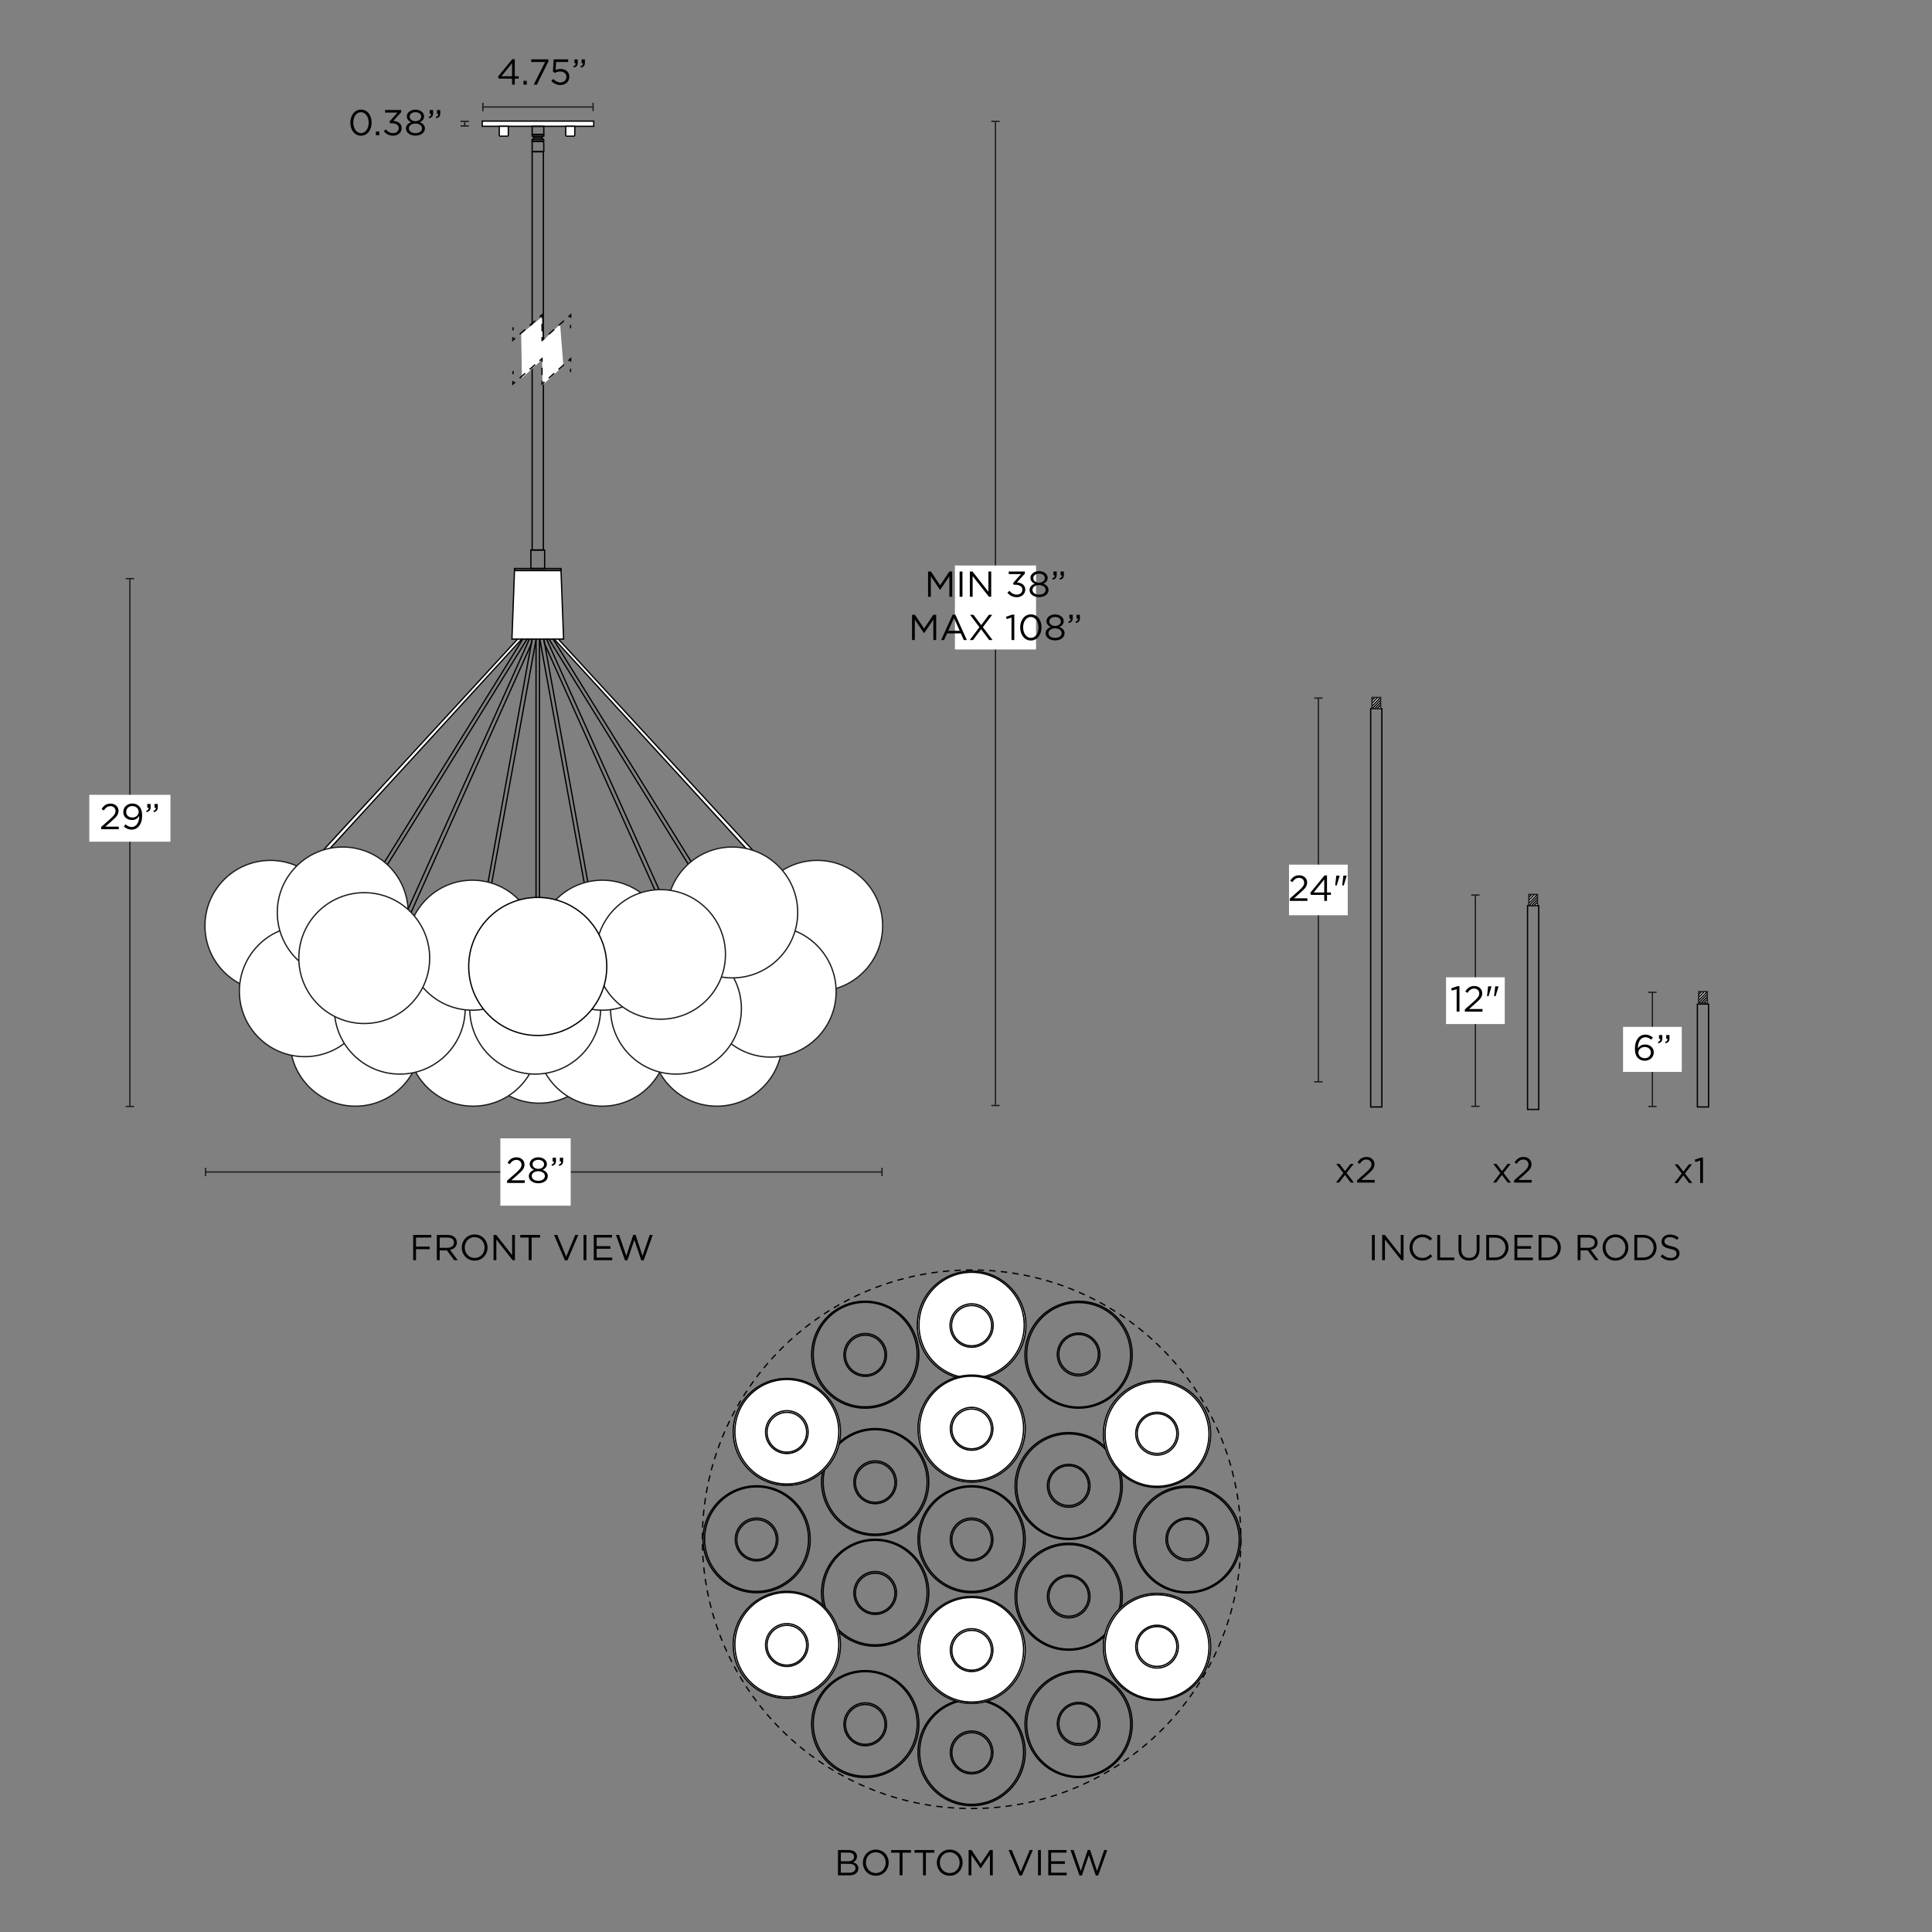<svg viewBox="0 0 1500 1500" xmlns:xlink="http://www.w3.org/1999/xlink" version="1.1" height="1500" width="1500" xmlns="http://www.w3.org/2000/svg" id="Vector">
  <rect x="0" y="0" width="1500" height="1500" fill="#808080" stroke="none"/>
  <defs>
    <style>
      .cls-1 {
        stroke-dasharray: 0 0 5.63 4.5;
      }

      .cls-1, .cls-2, .cls-3, .cls-4, .cls-5, .cls-6, .cls-7, .cls-8, .cls-9 {
        stroke-miterlimit: 10;
      }

      .cls-1, .cls-3, .cls-4, .cls-6, .cls-7, .cls-8, .cls-9 {
        fill: none;
      }

      .cls-1, .cls-7, .cls-8, .cls-9 {
        stroke: #010101;
      }

      .cls-10 {
        clip-path: url(#clippath-20);
      }

      .cls-11 {
        clip-path: url(#clippath-11);
      }

      .cls-12 {
        clip-path: url(#clippath-16);
      }

      .cls-13 {
        fill: #000;
      }

      .cls-13, .cls-14, .cls-15 {
        stroke-width: 0px;
      }

      .cls-2, .cls-3, .cls-4 {
        stroke: #000;
      }

      .cls-2, .cls-5, .cls-16, .cls-15 {
        fill: #fff;
      }

      .cls-3 {
        stroke-dasharray: 0 0 5 4;
      }

      .cls-17 {
        clip-path: url(#clippath-2);
      }

      .cls-18 {
        clip-path: url(#clippath-13);
      }

      .cls-19 {
        clip-path: url(#clippath-15);
      }

      .cls-20 {
        clip-path: url(#clippath-6);
      }

      .cls-21 {
        clip-path: url(#clippath-7);
      }

      .cls-22 {
        clip-path: url(#clippath-21);
      }

      .cls-23 {
        clip-path: url(#clippath-1);
      }

      .cls-24 {
        clip-path: url(#clippath-4);
      }

      .cls-25 {
        clip-path: url(#clippath-12);
      }

      .cls-5, .cls-6 {
        stroke: #1d1d1b;
      }

      .cls-14 {
        fill: #1d1d1b;
      }

      .cls-26 {
        clip-path: url(#clippath-9);
      }

      .cls-27 {
        clip-path: url(#clippath);
      }

      .cls-28 {
        clip-path: url(#clippath-19);
      }

      .cls-29 {
        clip-path: url(#clippath-3);
      }

      .cls-30 {
        clip-path: url(#clippath-8);
      }

      .cls-31 {
        clip-path: url(#clippath-18);
      }

      .cls-32 {
        clip-path: url(#clippath-14);
      }

      .cls-33 {
        clip-path: url(#clippath-17);
      }

      .cls-34 {
        clip-path: url(#clippath-5);
      }

      .cls-8 {
        stroke-dasharray: 0 0 5.69 4.56;
      }

      .cls-35 {
        clip-path: url(#clippath-10);
      }

      .cls-9 {
        stroke-dasharray: 0 0 5.71 4.56;
      }
    </style>
    <clipPath id="clippath">
      <rect height="8.71" width="6.71" y="541.5" x="1065.2" class="cls-5"></rect>
    </clipPath>
    <clipPath id="clippath-1">
      <rect height="8.71" width="6.71" y="694.41" x="1186.98" class="cls-5"></rect>
    </clipPath>
    <clipPath id="clippath-2">
      <rect height="8.71" width="6.71" y="769.91" x="1318.84" class="cls-5"></rect>
    </clipPath>
    <clipPath id="clippath-3">
      <ellipse ry="16.63" rx="16.54" cy="1239.5" cx="829.73" class="cls-4"></ellipse>
    </clipPath>
    <clipPath id="clippath-4">
      <ellipse ry="16.63" rx="16.54" cy="1153.57" cx="829.73" class="cls-4"></ellipse>
    </clipPath>
    <clipPath id="clippath-5">
      <ellipse ry="16.63" rx="16.54" cy="1360.6" cx="754.36" class="cls-4"></ellipse>
    </clipPath>
    <clipPath id="clippath-6">
      <ellipse ry="16.63" rx="16.54" cy="1236.77" cx="679.48" class="cls-4"></ellipse>
    </clipPath>
    <clipPath id="clippath-7">
      <ellipse ry="16.84" rx="16.75" cy="1029.14" cx="754.36" class="cls-2"></ellipse>
    </clipPath>
    <clipPath id="clippath-8">
      <ellipse ry="16.63" rx="16.54" cy="1109.31" cx="754.36" class="cls-4"></ellipse>
    </clipPath>
    <clipPath id="clippath-9">
      <ellipse ry="16.63" rx="16.54" cy="1051.96" cx="671.76" class="cls-4"></ellipse>
    </clipPath>
    <clipPath id="clippath-10">
      <ellipse ry="16.63" rx="16.54" cy="1150.84" cx="679.48" class="cls-4"></ellipse>
    </clipPath>
    <clipPath id="clippath-11">
      <ellipse ry="16.63" rx="16.54" cy="1111.89" cx="610.9" class="cls-4"></ellipse>
    </clipPath>
    <clipPath id="clippath-12">
      <ellipse ry="16.63" rx="16.54" cy="1277.22" cx="610.9" class="cls-4"></ellipse>
    </clipPath>
    <clipPath id="clippath-13">
      <ellipse ry="16.63" rx="16.54" cy="1338.73" cx="671.78" class="cls-4"></ellipse>
    </clipPath>
    <clipPath id="clippath-14">
      <ellipse ry="16.63" rx="16.54" cy="1281.17" cx="754.36" class="cls-4"></ellipse>
    </clipPath>
    <clipPath id="clippath-15">
      <ellipse ry="16.63" rx="16.54" cy="1195.24" cx="754.36" class="cls-4"></ellipse>
    </clipPath>
    <clipPath id="clippath-16">
      <ellipse ry="16.63" rx="16.54" cy="1195.24" cx="587.41" class="cls-4"></ellipse>
    </clipPath>
    <clipPath id="clippath-17">
      <ellipse ry="16.63" rx="16.54" cy="1338.38" cx="837.45" class="cls-4"></ellipse>
    </clipPath>
    <clipPath id="clippath-18">
      <ellipse ry="16.63" rx="16.54" cy="1278.45" cx="898.31" class="cls-4"></ellipse>
    </clipPath>
    <clipPath id="clippath-19">
      <ellipse ry="16.63" rx="16.54" cy="1113.12" cx="898.31" class="cls-4"></ellipse>
    </clipPath>
    <clipPath id="clippath-20">
      <ellipse ry="16.63" rx="16.54" cy="1051.61" cx="837.43" class="cls-4"></ellipse>
    </clipPath>
    <clipPath id="clippath-21">
      <ellipse ry="16.63" rx="16.54" cy="1195.1" cx="921.79" class="cls-4"></ellipse>
    </clipPath>
  </defs>
  <g>
    <line y2="909.93" x2="684.77" y1="909.93" x1="159.6" class="cls-6"></line>
    <rect height="6.5" width="1" y="906.68" x="159.1" class="cls-14"></rect>
    <rect height="6.5" width="1" y="906.68" x="684.27" class="cls-14"></rect>
  </g>
  <rect height="52.28" width="54.61" y="883.8" x="388.48" class="cls-15"></rect>
  <g>
    <path d="M393.69,916.71l7.11-6.27c3-2.69,4.09-4.2,4.09-6.16,0-2.3-1.82-3.75-3.95-3.75-2.24,0-3.7,1.18-5.26,3.36l-1.62-1.18c1.76-2.63,3.61-4.17,7.06-4.17s6.08,2.35,6.08,5.54v.06c0,2.86-1.51,4.62-4.96,7.62l-5.24,4.65h10.39v2.02h-13.69v-1.71Z" class="cls-13"></path>
    <path d="M410.58,913.16v-.06c0-2.32,1.68-3.98,4.03-4.82-1.82-.84-3.36-2.24-3.36-4.51v-.06c0-3.02,3.11-5.18,6.69-5.18s6.69,2.16,6.69,5.18v.06c0,2.27-1.54,3.67-3.36,4.51,2.32.87,4.03,2.46,4.03,4.79v.06c0,3.33-3.19,5.57-7.36,5.57s-7.36-2.27-7.36-5.54ZM423.06,913.1v-.06c0-2.18-2.27-3.72-5.12-3.72s-5.12,1.54-5.12,3.72v.06c0,1.99,1.9,3.67,5.12,3.67s5.12-1.68,5.12-3.67ZM422.42,903.92v-.06c0-1.93-1.93-3.39-4.48-3.39s-4.48,1.43-4.48,3.39v.06c0,2.13,1.99,3.58,4.48,3.58s4.48-1.46,4.48-3.58Z" class="cls-13"></path>
    <path d="M428.19,904.2c1.4-.5,1.99-1.23,1.88-2.44h-1.01v-2.94h2.58v2.52c0,2.27-.98,3.36-3.11,3.84l-.34-.98ZM433.79,904.2c1.4-.5,1.99-1.23,1.88-2.44h-1.01v-2.94h2.55v2.52c0,2.27-.95,3.36-3.08,3.84l-.34-.98Z" class="cls-13"></path>
  </g>
  <g>
    <line y2="83.07" x2="460.47" y1="83.07" x1="374.89" class="cls-6"></line>
    <rect height="6.5" width="1" y="79.82" x="374.39" class="cls-14"></rect>
    <rect height="6.5" width="1" y="79.82" x="459.97" class="cls-14"></rect>
  </g>
  <g>
    <line y2="97.82" x2="360.81" y1="94.24" x1="360.81" class="cls-6"></line>
    <rect height="1" width="6.5" y="93.74" x="357.56" class="cls-14"></rect>
    <rect height="1" width="6.5" y="97.32" x="357.56" class="cls-14"></rect>
  </g>
  <g>
    <path d="M397.55,61.05h-10.33l-.56-1.6,11.09-13.5h1.93v13.24h3.05v1.85h-3.05v4.65h-2.13v-4.65ZM397.55,59.2v-10.11l-8.23,10.11h8.23Z" class="cls-13"></path>
    <path d="M406.4,62.76h2.58v2.94h-2.58v-2.94Z" class="cls-13"></path>
    <path d="M423.22,48.12h-10.78v-2.02h13.3v1.65l-8.9,17.95h-2.46l8.85-17.58Z" class="cls-13"></path>
    <path d="M428.01,62.93l1.46-1.6c1.71,1.65,3.58,2.69,5.57,2.69,2.8,0,4.73-1.85,4.73-4.34v-.06c0-2.44-2.02-4.12-4.87-4.12-1.65,0-2.97.5-4.12,1.12l-1.48-.98.56-9.55h11.28v2.04h-9.35l-.42,6.27c1.15-.5,2.24-.87,3.86-.87,3.81,0,6.78,2.27,6.78,5.99v.06c0,3.84-2.91,6.44-7,6.44-2.8,0-5.24-1.34-7-3.11Z" class="cls-13"></path>
    <path d="M445.09,51.48c1.4-.5,1.99-1.23,1.88-2.44h-1.01v-2.94h2.58v2.52c0,2.27-.98,3.36-3.11,3.84l-.34-.98ZM450.69,51.48c1.4-.5,1.99-1.23,1.88-2.44h-1.01v-2.94h2.55v2.52c0,2.27-.95,3.36-3.08,3.84l-.34-.98Z" class="cls-13"></path>
  </g>
  <g>
    <path d="M271.99,95.28v-.06c0-5.49,3.28-10.14,8.32-10.14s8.23,4.59,8.23,10.08v.06c0,5.49-3.25,10.14-8.29,10.14s-8.26-4.59-8.26-10.08ZM286.24,95.28v-.06c0-4.28-2.35-8.12-5.99-8.12s-5.96,3.75-5.96,8.06v.06c0,4.28,2.35,8.12,6.02,8.12s5.94-3.78,5.94-8.06Z" class="cls-13"></path>
    <path d="M291.87,102.08h2.58v2.94h-2.58v-2.94Z" class="cls-13"></path>
    <path d="M297.97,101.86l1.6-1.43c1.51,1.85,3.33,2.91,5.74,2.91s4.28-1.51,4.28-3.81v-.06c0-2.44-2.27-3.78-5.49-3.78h-1.26l-.45-1.32,6.19-6.97h-9.58v-1.99h12.52v1.62l-6.16,6.83c3.42.28,6.47,1.93,6.47,5.52v.06c0,3.5-2.91,5.91-6.55,5.91-3.28,0-5.71-1.43-7.31-3.5Z" class="cls-13"></path>
    <path d="M315.19,99.76v-.06c0-2.32,1.68-3.98,4.03-4.82-1.82-.84-3.36-2.24-3.36-4.51v-.06c0-3.02,3.11-5.18,6.69-5.18s6.69,2.16,6.69,5.18v.06c0,2.27-1.54,3.67-3.36,4.51,2.32.87,4.03,2.46,4.03,4.79v.06c0,3.33-3.19,5.57-7.36,5.57s-7.36-2.27-7.36-5.54ZM327.68,99.7v-.06c0-2.18-2.27-3.72-5.12-3.72s-5.12,1.54-5.12,3.72v.06c0,1.99,1.9,3.67,5.12,3.67s5.12-1.68,5.12-3.67ZM327.04,90.52v-.06c0-1.93-1.93-3.39-4.48-3.39s-4.48,1.43-4.48,3.39v.06c0,2.13,1.99,3.58,4.48,3.58s4.48-1.46,4.48-3.58Z" class="cls-13"></path>
    <path d="M332.8,90.8c1.4-.5,1.99-1.23,1.88-2.44h-1.01v-2.94h2.58v2.52c0,2.27-.98,3.36-3.11,3.84l-.34-.98ZM338.4,90.8c1.4-.5,1.99-1.23,1.88-2.44h-1.01v-2.94h2.55v2.52c0,2.27-.95,3.36-3.08,3.84l-.34-.98Z" class="cls-13"></path>
  </g>
  <g>
    <line y2="859.05" x2="100.84" y1="449.24" x1="100.84" class="cls-6"></line>
    <rect height="1" width="6.5" y="448.74" x="97.59" class="cls-14"></rect>
    <rect height="1" width="6.5" y="858.55" x="97.59" class="cls-14"></rect>
  </g>
  <rect height="36.4" width="63" y="617.1" x="69.34" class="cls-15"></rect>
  <g>
    <path d="M78.51,642.08l7.11-6.27c3-2.69,4.09-4.2,4.09-6.16,0-2.3-1.82-3.75-3.95-3.75-2.24,0-3.7,1.18-5.26,3.36l-1.62-1.18c1.76-2.63,3.61-4.17,7.06-4.17s6.08,2.35,6.08,5.54v.06c0,2.86-1.51,4.62-4.96,7.62l-5.24,4.65h10.39v2.02h-13.69v-1.71Z" class="cls-13"></path>
    <path d="M96.15,641.72l1.29-1.71c1.6,1.4,3.08,2.1,4.82,2.1,3.53,0,5.91-3.58,5.82-8.6-1.06,1.71-2.83,3.14-5.54,3.14-4.03,0-6.83-2.55-6.83-6.08v-.06c0-3.72,2.88-6.66,7.06-6.66,2.24,0,3.89.76,5.15,2.02,1.48,1.48,2.44,3.67,2.44,7.59v.06c0,6.22-3.3,10.61-8.15,10.61-2.55,0-4.4-1.04-6.05-2.41ZM107.66,630.32v-.06c0-2.49-2.04-4.45-4.98-4.45s-4.7,2.16-4.7,4.59v.06c0,2.49,1.96,4.28,4.82,4.28,3,0,4.87-2.18,4.87-4.42Z" class="cls-13"></path>
    <path d="M113.48,629.57c1.4-.5,1.99-1.23,1.88-2.44h-1.01v-2.94h2.58v2.52c0,2.27-.98,3.36-3.11,3.84l-.34-.98ZM119.08,629.57c1.4-.5,1.99-1.23,1.88-2.44h-1.01v-2.94h2.55v2.52c0,2.27-.95,3.36-3.08,3.84l-.34-.98Z" class="cls-13"></path>
  </g>
  <g>
    <line y2="858.33" x2="772.89" y1="94.24" x1="772.89" class="cls-6"></line>
    <rect height="1" width="6.5" y="93.74" x="769.64" class="cls-14"></rect>
    <rect height="1" width="6.5" y="857.83" x="769.64" class="cls-14"></rect>
  </g>
  <rect height="65.2" width="63" y="439.05" x="741.39" class="cls-15"></rect>
  <g>
    <path d="M720.54,443.73h2.24l7.14,10.7,7.14-10.7h2.24v19.6h-2.21v-15.88l-7.14,10.5h-.11l-7.14-10.47v15.85h-2.16v-19.6Z" class="cls-13"></path>
    <path d="M745.04,443.73h2.21v19.6h-2.21v-19.6Z" class="cls-13"></path>
    <path d="M752.99,443.73h2.07l12.35,15.71v-15.71h2.16v19.6h-1.76l-12.66-16.07v16.07h-2.16v-19.6Z" class="cls-13"></path>
    <path d="M782.14,460.17l1.6-1.43c1.51,1.85,3.33,2.91,5.74,2.91s4.29-1.51,4.29-3.81v-.06c0-2.44-2.27-3.78-5.49-3.78h-1.26l-.45-1.32,6.19-6.97h-9.58v-1.99h12.52v1.62l-6.16,6.83c3.42.28,6.47,1.93,6.47,5.52v.06c0,3.5-2.91,5.91-6.55,5.91-3.28,0-5.71-1.43-7.31-3.5Z" class="cls-13"></path>
    <path d="M799.36,458.07v-.06c0-2.32,1.68-3.98,4.03-4.82-1.82-.84-3.36-2.24-3.36-4.51v-.06c0-3.02,3.11-5.18,6.69-5.18s6.69,2.16,6.69,5.18v.06c0,2.27-1.54,3.67-3.36,4.51,2.32.87,4.03,2.46,4.03,4.79v.06c0,3.33-3.19,5.57-7.37,5.57s-7.36-2.27-7.36-5.54ZM811.85,458.01v-.06c0-2.18-2.27-3.72-5.12-3.72s-5.12,1.54-5.12,3.72v.06c0,1.99,1.9,3.67,5.12,3.67s5.12-1.68,5.12-3.67ZM811.21,448.83v-.06c0-1.93-1.93-3.39-4.48-3.39s-4.48,1.43-4.48,3.39v.06c0,2.13,1.99,3.58,4.48,3.58s4.48-1.46,4.48-3.58Z" class="cls-13"></path>
    <path d="M816.97,449.11c1.4-.5,1.99-1.23,1.88-2.44h-1.01v-2.94h2.58v2.52c0,2.27-.98,3.36-3.11,3.84l-.34-.98ZM822.57,449.11c1.4-.5,1.99-1.23,1.88-2.44h-1.01v-2.94h2.55v2.52c0,2.27-.95,3.36-3.08,3.84l-.34-.98Z" class="cls-13"></path>
    <path d="M708.1,477.33h2.24l7.14,10.7,7.14-10.7h2.24v19.6h-2.21v-15.88l-7.14,10.5h-.11l-7.14-10.47v15.85h-2.16v-19.6Z" class="cls-13"></path>
    <path d="M739.65,477.19h2.07l8.93,19.74h-2.38l-2.3-5.18h-10.67l-2.32,5.18h-2.27l8.93-19.74ZM745.11,489.77l-4.45-10-4.48,10h8.93Z" class="cls-13"></path>
    <path d="M760.43,486.94l-7.25-9.6h2.6l6.02,8.01,5.96-8.01h2.58l-7.25,9.58,7.53,10.02h-2.63l-6.27-8.43-6.27,8.43h-2.55l7.53-10Z" class="cls-13"></path>
    <path d="M785.32,479.49l-3.7,1.15-.53-1.79,4.79-1.65h1.62v19.74h-2.18v-17.44Z" class="cls-13"></path>
    <path d="M792.07,487.19v-.06c0-5.49,3.28-10.14,8.32-10.14s8.23,4.59,8.23,10.08v.06c0,5.49-3.25,10.14-8.29,10.14s-8.26-4.59-8.26-10.08ZM806.32,487.19v-.06c0-4.28-2.35-8.12-5.99-8.12s-5.96,3.75-5.96,8.06v.06c0,4.28,2.35,8.12,6.02,8.12s5.94-3.78,5.94-8.06Z" class="cls-13"></path>
    <path d="M811.81,491.67v-.06c0-2.32,1.68-3.98,4.03-4.82-1.82-.84-3.36-2.24-3.36-4.51v-.06c0-3.02,3.11-5.18,6.69-5.18s6.69,2.16,6.69,5.18v.06c0,2.27-1.54,3.67-3.36,4.51,2.32.87,4.03,2.46,4.03,4.79v.06c0,3.33-3.19,5.57-7.36,5.57s-7.36-2.27-7.36-5.54ZM824.29,491.61v-.06c0-2.18-2.27-3.72-5.12-3.72s-5.12,1.54-5.12,3.72v.06c0,1.99,1.9,3.67,5.12,3.67s5.12-1.68,5.12-3.67ZM823.65,482.43v-.06c0-1.93-1.93-3.39-4.48-3.39s-4.48,1.43-4.48,3.39v.06c0,2.13,1.99,3.58,4.48,3.58s4.48-1.46,4.48-3.58Z" class="cls-13"></path>
    <path d="M829.42,482.71c1.4-.5,1.99-1.23,1.88-2.44h-1.01v-2.94h2.58v2.52c0,2.27-.98,3.36-3.11,3.84l-.34-.98ZM835.02,482.71c1.4-.5,1.99-1.23,1.88-2.44h-1.01v-2.94h2.55v2.52c0,2.27-.95,3.36-3.08,3.84l-.34-.98Z" class="cls-13"></path>
  </g>
  <g>
    <path d="M320.79,958.8h14.08v2.04h-11.87v7h10.61v2.02h-10.61v8.54h-2.21v-19.6Z" class="cls-13"></path>
    <path d="M339.16,958.8h8.43c2.41,0,4.34.73,5.57,1.96.95.95,1.51,2.32,1.51,3.86v.06c0,3.25-2.24,5.15-5.32,5.71l6.02,8.01h-2.72l-5.68-7.62h-5.6v7.62h-2.21v-19.6ZM347.39,968.79c2.94,0,5.04-1.51,5.04-4.03v-.06c0-2.41-1.85-3.86-5.01-3.86h-6.05v7.95h6.02Z" class="cls-13"></path>
    <path d="M358.53,968.65v-.06c0-5.4,4.06-10.14,10.02-10.14s9.97,4.68,9.97,10.08v.06c0,5.4-4.06,10.14-10.02,10.14s-9.97-4.68-9.97-10.08ZM376.23,968.65v-.06c0-4.45-3.25-8.09-7.73-8.09s-7.67,3.58-7.67,8.04v.06c0,4.45,3.25,8.09,7.73,8.09s7.67-3.58,7.67-8.04Z" class="cls-13"></path>
    <path d="M383.2,958.8h2.07l12.35,15.71v-15.71h2.16v19.6h-1.76l-12.66-16.07v16.07h-2.16v-19.6Z" class="cls-13"></path>
    <path d="M410.5,960.84h-6.58v-2.04h15.4v2.04h-6.58v17.56h-2.24v-17.56Z" class="cls-13"></path>
    <path d="M430.18,958.8h2.46l6.97,16.88,7-16.88h2.38l-8.43,19.74h-1.96l-8.43-19.74Z" class="cls-13"></path>
    <path d="M453.06,958.8h2.21v19.6h-2.21v-19.6Z" class="cls-13"></path>
    <path d="M461.01,958.8h14.17v2.02h-11.96v6.69h10.7v2.02h-10.7v6.86h12.1v2.02h-14.31v-19.6Z" class="cls-13"></path>
    <path d="M478.26,958.8h2.41l5.6,16.32,5.38-16.38h1.82l5.38,16.38,5.6-16.32h2.32l-7,19.74h-1.88l-5.38-15.9-5.4,15.9h-1.85l-7-19.74Z" class="cls-13"></path>
  </g>
  <g>
    <path d="M650.62,1436.37h8.34c2.24,0,4,.64,5.12,1.74.81.84,1.26,1.88,1.26,3.14v.06c0,2.55-1.57,3.86-3.11,4.54,2.32.7,4.2,2.04,4.2,4.73v.06c0,3.36-2.83,5.35-7.11,5.35h-8.71v-19.6ZM658.6,1445.11c2.66,0,4.51-1.2,4.51-3.5v-.06c0-1.93-1.54-3.19-4.34-3.19h-5.96v6.75h5.8ZM659.38,1453.98c2.97,0,4.82-1.32,4.82-3.5v-.06c0-2.13-1.79-3.36-5.21-3.36h-6.19v6.92h6.58Z" class="cls-13"></path>
    <path d="M669.96,1446.23v-.06c0-5.4,4.06-10.14,10.02-10.14s9.97,4.68,9.97,10.08v.06c0,5.4-4.06,10.14-10.02,10.14s-9.97-4.68-9.97-10.08ZM687.66,1446.23v-.06c0-4.45-3.25-8.09-7.73-8.09s-7.67,3.58-7.67,8.04v.06c0,4.45,3.25,8.09,7.73,8.09s7.67-3.58,7.67-8.04Z" class="cls-13"></path>
    <path d="M698.47,1438.42h-6.58v-2.04h15.4v2.04h-6.58v17.56h-2.24v-17.56Z" class="cls-13"></path>
    <path d="M716.61,1438.42h-6.58v-2.04h15.4v2.04h-6.58v17.56h-2.24v-17.56Z" class="cls-13"></path>
    <path d="M727.37,1446.23v-.06c0-5.4,4.06-10.14,10.02-10.14s9.97,4.68,9.97,10.08v.06c0,5.4-4.06,10.14-10.02,10.14s-9.97-4.68-9.97-10.08ZM745.06,1446.23v-.06c0-4.45-3.25-8.09-7.73-8.09s-7.67,3.58-7.67,8.04v.06c0,4.45,3.25,8.09,7.73,8.09s7.67-3.58,7.67-8.04Z" class="cls-13"></path>
    <path d="M752.03,1436.37h2.24l7.14,10.7,7.14-10.7h2.24v19.6h-2.21v-15.88l-7.14,10.5h-.11l-7.14-10.47v15.85h-2.16v-19.6Z" class="cls-13"></path>
    <path d="M783.06,1436.37h2.46l6.97,16.88,7-16.88h2.38l-8.43,19.74h-1.96l-8.43-19.74Z" class="cls-13"></path>
    <path d="M805.93,1436.37h2.21v19.6h-2.21v-19.6Z" class="cls-13"></path>
    <path d="M813.88,1436.37h14.17v2.02h-11.96v6.69h10.7v2.02h-10.7v6.86h12.1v2.02h-14.31v-19.6Z" class="cls-13"></path>
    <path d="M831.13,1436.37h2.41l5.6,16.32,5.38-16.38h1.82l5.38,16.38,5.6-16.32h2.32l-7,19.74h-1.88l-5.38-15.9-5.4,15.9h-1.85l-7-19.74Z" class="cls-13"></path>
  </g>
  <polygon points="403.13 494.84 247.41 663.95 255.39 659.61 409.16 491.72 403.13 494.84" class="cls-2"></polygon>
  <polygon points="406.27 495.58 295.23 674.66 296.48 678.31 410.83 493.55 406.27 495.58" class="cls-4"></polygon>
  <polygon points="411.35 495.4 315.68 708.44 318.35 710.17 412.48 499.98 413.39 495.4 411.35 495.4" class="cls-4"></polygon>
  <polygon points="413.39 494.84 378.74 686.05 381.5 687 416.51 494.84 413.39 494.84" class="cls-4"></polygon>
  <polygon points="432.23 494.84 587.95 663.95 579.98 659.61 426.21 491.72 432.23 494.84" class="cls-2"></polygon>
  <polygon points="429.1 495.58 540.14 674.66 538.88 678.31 424.54 493.55 429.1 495.58" class="cls-4"></polygon>
  <polygon points="424.01 495.4 519.68 708.44 517.01 710.17 422.89 499.98 421.98 495.4 424.01 495.4" class="cls-4"></polygon>
  <polygon points="421.98 494.84 456.62 686.05 453.87 687 418.85 494.84 421.98 494.84" class="cls-4"></polygon>
  <rect height="208.01" width="2.67" y="493.55" x="416.18" class="cls-4"></rect>
  <g>
    <circle r="50.8" cy="718.8" cx="634.48" class="cls-5"></circle>
    <circle r="50.8" cy="808.03" cx="556.59" class="cls-5"></circle>
    <circle r="50.8" cy="769.93" cx="598.37" class="cls-5"></circle>
    <circle r="50.8" cy="805.69" cx="418.58" class="cls-5"></circle>
    <circle r="50.8" cy="808.03" cx="467.66" class="cls-5"></circle>
    <circle r="50.8" cy="783.13" cx="524.82" class="cls-5"></circle>
    <circle r="50.8" cy="808.03" cx="367.35" class="cls-5"></circle>
    <circle r="50.8" cy="783.13" cx="415.51" class="cls-5"></circle>
    <circle r="50.8" cy="718.8" cx="209.92" class="cls-5"></circle>
    <circle r="50.8" cy="808.03" cx="275.97" class="cls-5"></circle>
    <circle r="50.8" cy="769.6" cx="236.66" class="cls-5"></circle>
    <circle r="50.8" cy="708.44" cx="568.54" class="cls-5"></circle>
    <circle r="50.8" cy="708.44" cx="266.08" class="cls-5"></circle>
    <circle r="50.46" cy="733.84" cx="467.66" class="cls-5"></circle>
    <circle r="50.8" cy="783.13" cx="310.38" class="cls-5"></circle>
    <circle r="50.46" cy="733.84" cx="366.72" class="cls-5"></circle>
    <circle r="50.8" cy="743.86" cx="282.8" class="cls-5"></circle>
    <circle r="50.3" cy="741.02" cx="512.95" class="cls-5"></circle>
  </g>
  <rect height="4.02" width="86.58" y="94.03" x="374.39" class="cls-2"></rect>
  <path d="M387.64,98.05h7.01v6.84c0,.46-.37.83-.83.83h-5.35c-.46,0-.83-.37-.83-.83v-6.84h0Z" class="cls-2"></path>
  <path d="M439.24,98.05h7.01v6.84c0,.46-.37.83-.83.83h-5.35c-.46,0-.83-.37-.83-.83v-6.84h0Z" class="cls-2"></path>
  <rect height="6.3" width="9.02" y="98.05" x="413.17" class="cls-4"></rect>
  <polygon points="422.19 117.77 413.17 117.77 413.17 109.74 421.86 109.74 422.19 111.41 422.19 117.77" class="cls-4"></polygon>
  <rect height="309.24" width="8.7" y="117.77" x="413.16" class="cls-4"></rect>
  <rect height="309.24" width="8.7" y="550.21" x="1064.2" class="cls-4"></rect>
  <rect height="14.37" width="10.7" y="427" x="412.17" class="cls-4"></rect>
  <rect height="1.6" width="36.1" y="441.39" x="399.46" class="cls-4"></rect>
  <polygon points="435.56 443.04 399.46 443.04 397.46 496.18 437.57 496.18 435.56 443.04" class="cls-2"></polygon>
  <polygon points="413.17 104.35 413.17 105.73 414.5 106.07 414.5 107.07 420.52 107.07 420.52 106.07 422.19 105.73 422.19 104.35 413.17 104.35" class="cls-4"></polygon>
  <line y2="105.73" x2="422.19" y1="105.73" x1="413.17" class="cls-4"></line>
  <polygon points="414.5 107.07 413.16 108.4 413.16 109.74 422.12 109.74 422.19 108.4 420.52 107.07 414.5 107.07" class="cls-4"></polygon>
  <line y2="108.4" x2="422.19" y1="108.4" x1="413.16" class="cls-4"></line>
  <circle r="53.6" cy="750.35" cx="417.5" class="cls-2"></circle>
  <g>
    <polygon points="404.63 259.33 405.25 293.47 420.89 279.11 421.24 298.98 437.4 284.04 434.86 251.79 421.24 264.75 420.48 246.29 404.63 259.33" class="cls-15"></polygon>
    <g>
      <line y2="256.53" x2="398.33" y1="254.03" x1="398.39" class="cls-7"></line>
      <polyline points="398.2 261.69 398.14 264.19 400.02 262.54" class="cls-7"></polyline>
      <line y2="247.52" x2="417.21" y1="259.54" x1="403.46" class="cls-9"></line>
      <polyline points="418.92 246.02 420.81 244.38 420.81 246.88" class="cls-7"></polyline>
      <line y2="259.4" x2="420.84" y1="251.43" x1="420.82" class="cls-8"></line>
      <polyline points="420.85 261.68 420.86 264.18 422.72 262.52" class="cls-7"></polyline>
      <line y2="247.54" x2="439.54" y1="259.52" x1="426.09" class="cls-1"></line>
      <polyline points="441.22 246.04 443.09 244.38 443.06 246.88" class="cls-7"></polyline>
      <line y2="254.8" x2="442.96" y1="252.3" x1="442.99" class="cls-7"></line>
    </g>
    <g>
      <line y2="290.57" x2="398.33" y1="288.07" x1="398.39" class="cls-7"></line>
      <polyline points="398.2 295.73 398.14 298.23 400.02 296.59" class="cls-7"></polyline>
      <line y2="281.57" x2="417.21" y1="293.58" x1="403.46" class="cls-9"></line>
      <polyline points="418.92 280.07 420.81 278.42 420.81 280.92" class="cls-7"></polyline>
      <line y2="293.45" x2="420.84" y1="285.48" x1="420.82" class="cls-8"></line>
      <polyline points="420.85 295.73 420.86 298.23 422.72 296.56" class="cls-7"></polyline>
      <line y2="281.58" x2="439.54" y1="293.57" x1="426.09" class="cls-1"></line>
      <polyline points="441.22 280.08 443.09 278.42 443.06 280.92" class="cls-7"></polyline>
      <line y2="288.85" x2="442.96" y1="286.35" x1="442.99" class="cls-7"></line>
    </g>
  </g>
  <g>
    <path d="M1065.17,958.8h2.21v19.6h-2.21v-19.6Z" class="cls-13"></path>
    <path d="M1073.12,958.8h2.07l12.35,15.71v-15.71h2.16v19.6h-1.76l-12.66-16.07v16.07h-2.16v-19.6Z" class="cls-13"></path>
    <path d="M1094.37,968.65v-.06c0-5.54,4.14-10.14,9.91-10.14,3.56,0,5.68,1.26,7.64,3.11l-1.51,1.62c-1.65-1.57-3.5-2.69-6.16-2.69-4.34,0-7.59,3.53-7.59,8.04v.06c0,4.54,3.28,8.09,7.59,8.09,2.69,0,4.45-1.04,6.33-2.83l1.46,1.43c-2.04,2.07-4.28,3.44-7.84,3.44-5.66,0-9.83-4.45-9.83-10.08Z" class="cls-13"></path>
    <path d="M1115.9,958.8h2.21v17.56h11.03v2.04h-13.24v-19.6Z" class="cls-13"></path>
    <path d="M1132.37,970.19v-11.4h2.21v11.26c0,4.23,2.24,6.61,5.99,6.61s5.91-2.18,5.91-6.47v-11.4h2.21v11.23c0,5.71-3.28,8.68-8.18,8.68s-8.15-2.97-8.15-8.51Z" class="cls-13"></path>
    <path d="M1153.93,958.8h6.8c6.16,0,10.42,4.23,10.42,9.74v.06c0,5.52-4.26,9.8-10.42,9.8h-6.8v-19.6ZM1160.73,976.35c4.96,0,8.12-3.36,8.12-7.7v-.06c0-4.34-3.16-7.76-8.12-7.76h-4.59v15.51h4.59Z" class="cls-13"></path>
    <path d="M1175.82,958.8h14.17v2.02h-11.96v6.69h10.7v2.02h-10.7v6.86h12.1v2.02h-14.31v-19.6Z" class="cls-13"></path>
    <path d="M1194.58,958.8h6.8c6.16,0,10.42,4.23,10.42,9.74v.06c0,5.52-4.26,9.8-10.42,9.8h-6.8v-19.6ZM1201.38,976.35c4.96,0,8.12-3.36,8.12-7.7v-.06c0-4.34-3.16-7.76-8.12-7.76h-4.59v15.51h4.59Z" class="cls-13"></path>
    <path d="M1224.88,958.8h8.43c2.41,0,4.34.73,5.57,1.96.95.95,1.51,2.32,1.51,3.86v.06c0,3.25-2.24,5.15-5.32,5.71l6.02,8.01h-2.72l-5.68-7.62h-5.6v7.62h-2.21v-19.6ZM1233.11,968.79c2.94,0,5.04-1.51,5.04-4.03v-.06c0-2.41-1.85-3.86-5.01-3.86h-6.05v7.95h6.02Z" class="cls-13"></path>
    <path d="M1244.25,968.65v-.06c0-5.4,4.06-10.14,10.02-10.14s9.97,4.68,9.97,10.08v.06c0,5.4-4.06,10.14-10.02,10.14s-9.97-4.68-9.97-10.08ZM1261.95,968.65v-.06c0-4.45-3.25-8.09-7.73-8.09s-7.67,3.58-7.67,8.04v.06c0,4.45,3.25,8.09,7.73,8.09s7.67-3.58,7.67-8.04Z" class="cls-13"></path>
    <path d="M1268.92,958.8h6.8c6.16,0,10.42,4.23,10.42,9.74v.06c0,5.52-4.26,9.8-10.42,9.8h-6.8v-19.6ZM1275.72,976.35c4.96,0,8.12-3.36,8.12-7.7v-.06c0-4.34-3.16-7.76-8.12-7.76h-4.59v15.51h4.59Z" class="cls-13"></path>
    <path d="M1289.25,975.54l1.37-1.62c2.04,1.85,4,2.77,6.72,2.77s4.37-1.4,4.37-3.33v-.06c0-1.82-.98-2.86-5.1-3.72-4.51-.98-6.58-2.44-6.58-5.66v-.06c0-3.08,2.72-5.35,6.44-5.35,2.86,0,4.9.81,6.89,2.41l-1.29,1.71c-1.82-1.48-3.64-2.13-5.66-2.13-2.55,0-4.17,1.4-4.17,3.16v.06c0,1.85,1.01,2.88,5.32,3.81,4.37.95,6.38,2.55,6.38,5.54v.06c0,3.36-2.8,5.54-6.69,5.54-3.11,0-5.66-1.04-8.01-3.14Z" class="cls-13"></path>
  </g>
  <g>
    <path d="M1042.98,910.77l-5.46-7.11h2.46l4.28,5.6,4.28-5.6h2.41l-5.49,7.06,5.71,7.42h-2.49l-4.48-5.91-4.51,5.91h-2.41l5.68-7.36Z" class="cls-13"></path>
    <path d="M1053.62,916.43l7.11-6.27c3-2.69,4.09-4.2,4.09-6.16,0-2.3-1.82-3.75-3.95-3.75-2.24,0-3.7,1.18-5.26,3.36l-1.62-1.18c1.76-2.63,3.61-4.17,7.06-4.17s6.08,2.35,6.08,5.54v.06c0,2.86-1.51,4.62-4.96,7.62l-5.24,4.65h10.39v2.02h-13.69v-1.71Z" class="cls-13"></path>
  </g>
  <g>
    <path d="M1164.88,910.77l-5.46-7.11h2.46l4.28,5.6,4.28-5.6h2.41l-5.49,7.06,5.71,7.42h-2.49l-4.48-5.91-4.51,5.91h-2.41l5.68-7.36Z" class="cls-13"></path>
    <path d="M1175.52,916.43l7.11-6.27c3-2.69,4.09-4.2,4.09-6.16,0-2.3-1.82-3.75-3.95-3.75-2.24,0-3.7,1.18-5.26,3.36l-1.62-1.18c1.76-2.63,3.61-4.17,7.06-4.17s6.08,2.35,6.08,5.54v.06c0,2.86-1.51,4.62-4.96,7.62l-5.24,4.65h10.39v2.02h-13.69v-1.71Z" class="cls-13"></path>
  </g>
  <g>
    <path d="M1305.7,911.13l-5.46-7.11h2.46l4.28,5.6,4.28-5.6h2.41l-5.49,7.06,5.71,7.42h-2.49l-4.48-5.91-4.51,5.91h-2.41l5.68-7.36Z" class="cls-13"></path>
    <path d="M1320.01,901.05l-3.7,1.15-.53-1.79,4.79-1.65h1.62v19.74h-2.18v-17.44Z" class="cls-13"></path>
  </g>
  <g>
    <rect height="8.71" width="6.71" y="541.5" x="1065.2" class="cls-16"></rect>
    <g class="cls-27">
      <line y2="535.29" x2="1071.61" y1="546.41" x1="1060.78" class="cls-4"></line>
      <line y2="536.31" x2="1072.51" y1="547.42" x1="1061.68" class="cls-4"></line>
      <line y2="537.46" x2="1073.53" y1="548.58" x1="1062.7" class="cls-4"></line>
      <line y2="538.69" x2="1074.62" y1="549.8" x1="1063.79" class="cls-4"></line>
      <line y2="539.74" x2="1075.55" y1="550.85" x1="1064.72" class="cls-4"></line>
      <line y2="540.85" x2="1076.4" y1="551.96" x1="1065.57" class="cls-4"></line>
      <line y2="541.85" x2="1077.29" y1="552.97" x1="1066.46" class="cls-4"></line>
    </g>
    <rect height="8.71" width="6.71" y="541.5" x="1065.2" class="cls-6"></rect>
  </g>
  <rect height="158.25" width="8.7" y="703.12" x="1185.98" class="cls-4"></rect>
  <g>
    <rect height="8.71" width="6.71" y="694.41" x="1186.98" class="cls-16"></rect>
    <g class="cls-23">
      <line y2="688.21" x2="1193.39" y1="699.32" x1="1182.56" class="cls-4"></line>
      <line y2="689.22" x2="1194.29" y1="700.33" x1="1183.46" class="cls-4"></line>
      <line y2="690.38" x2="1195.31" y1="701.49" x1="1184.48" class="cls-4"></line>
      <line y2="691.6" x2="1196.4" y1="702.71" x1="1185.57" class="cls-4"></line>
      <line y2="692.65" x2="1197.33" y1="703.76" x1="1186.5" class="cls-4"></line>
      <line y2="693.76" x2="1198.18" y1="704.87" x1="1187.35" class="cls-4"></line>
      <line y2="694.77" x2="1199.07" y1="705.88" x1="1188.24" class="cls-4"></line>
    </g>
    <rect height="8.71" width="6.71" y="694.41" x="1186.98" class="cls-6"></rect>
  </g>
  <rect height="79.87" width="8.7" y="779.57" x="1317.84" class="cls-4"></rect>
  <g>
    <rect height="8.71" width="6.71" y="769.91" x="1318.84" class="cls-16"></rect>
    <g class="cls-17">
      <line y2="763.71" x2="1325.25" y1="774.82" x1="1314.42" class="cls-4"></line>
      <line y2="764.72" x2="1326.14" y1="775.83" x1="1315.32" class="cls-4"></line>
      <line y2="765.87" x2="1327.17" y1="776.99" x1="1316.34" class="cls-4"></line>
      <line y2="767.1" x2="1328.26" y1="778.21" x1="1317.43" class="cls-4"></line>
      <line y2="768.15" x2="1329.19" y1="779.26" x1="1318.36" class="cls-4"></line>
      <line y2="769.26" x2="1330.04" y1="780.37" x1="1319.21" class="cls-4"></line>
      <line y2="770.26" x2="1330.93" y1="781.38" x1="1320.1" class="cls-4"></line>
    </g>
    <rect height="8.71" width="6.71" y="769.91" x="1318.84" class="cls-6"></rect>
  </g>
  <g>
    <line y2="839.91" x2="1023.58" y1="542" x1="1023.58" class="cls-6"></line>
    <rect height="1" width="6.5" y="541.5" x="1020.33" class="cls-14"></rect>
    <rect height="1" width="6.5" y="839.41" x="1020.33" class="cls-14"></rect>
  </g>
  <g>
    <line y2="858.94" x2="1145.48" y1="694.91" x1="1145.48" class="cls-6"></line>
    <rect height="1" width="6.5" y="694.41" x="1142.23" class="cls-14"></rect>
    <rect height="1" width="6.5" y="858.44" x="1142.23" class="cls-14"></rect>
  </g>
  <g>
    <line y2="859.05" x2="1282.93" y1="770.41" x1="1282.93" class="cls-6"></line>
    <rect height="1" width="6.5" y="769.91" x="1279.68" class="cls-14"></rect>
    <rect height="1" width="6.5" y="858.55" x="1279.68" class="cls-14"></rect>
  </g>
  <rect height="39.3" width="45.59" y="671.3" x="1000.79" class="cls-15"></rect>
  <rect height="36.3" width="45.59" y="758.77" x="1122.69" class="cls-15"></rect>
  <rect height="34.94" width="45.59" y="797.26" x="1260.13" class="cls-15"></rect>
  <g>
    <path d="M1001.35,697.73l7.11-6.27c3-2.69,4.09-4.2,4.09-6.16,0-2.3-1.82-3.75-3.95-3.75-2.24,0-3.7,1.18-5.26,3.36l-1.62-1.18c1.76-2.63,3.61-4.17,7.06-4.17s6.08,2.35,6.08,5.54v.06c0,2.86-1.51,4.62-4.96,7.62l-5.24,4.65h10.39v2.02h-13.69v-1.71Z" class="cls-13"></path>
    <path d="M1028.15,694.79h-10.33l-.56-1.6,11.09-13.5h1.93v13.24h3.05v1.85h-3.05v4.65h-2.13v-4.65ZM1028.15,692.94v-10.11l-8.23,10.11h8.23Z" class="cls-13"></path>
    <path d="M1037.5,679.84h2.6v.14l-2.27,7.48h-1.18l.84-7.62ZM1042.99,679.84h2.58v.14l-2.27,7.48h-1.18l.87-7.62Z" class="cls-13"></path>
  </g>
  <g>
    <path d="M1130.94,767.97l-3.7,1.15-.53-1.79,4.79-1.65h1.62v19.74h-2.18v-17.44Z" class="cls-13"></path>
    <path d="M1137.29,783.7l7.11-6.27c3-2.69,4.09-4.2,4.09-6.16,0-2.3-1.82-3.75-3.95-3.75-2.24,0-3.7,1.18-5.26,3.36l-1.62-1.18c1.76-2.63,3.61-4.17,7.06-4.17s6.08,2.35,6.08,5.54v.06c0,2.86-1.51,4.62-4.96,7.62l-5.24,4.65h10.39v2.02h-13.69v-1.71Z" class="cls-13"></path>
    <path d="M1155.38,765.81h2.6v.14l-2.27,7.48h-1.18l.84-7.62ZM1160.87,765.81h2.58v.14l-2.27,7.48h-1.18l.87-7.62Z" class="cls-13"></path>
  </g>
  <g>
    <path d="M1271.81,821.56c-1.57-1.57-2.46-3.58-2.46-7.59v-.06c0-5.96,3.02-10.64,8.15-10.64,2.35,0,4.09.84,5.8,2.24l-1.29,1.71c-1.46-1.23-2.83-1.93-4.62-1.93-3.56,0-5.77,3.58-5.74,8.65,1.06-1.57,2.72-3,5.57-3,3.64,0,6.78,2.35,6.78,6.02v.06c0,3.78-3.05,6.52-7.03,6.52-2.16,0-3.92-.76-5.15-1.99ZM1281.72,817.11v-.06c0-2.41-1.96-4.2-4.79-4.2s-4.9,2.1-4.9,4.28v.06c0,2.49,2.07,4.4,4.96,4.4s4.73-1.99,4.73-4.48Z" class="cls-13"></path>
    <path d="M1287.18,808.99c1.4-.5,1.99-1.23,1.88-2.44h-1.01v-2.94h2.58v2.52c0,2.27-.98,3.36-3.11,3.84l-.34-.98ZM1292.78,808.99c1.4-.5,1.99-1.23,1.88-2.44h-1.01v-2.94h2.55v2.52c0,2.27-.95,3.36-3.08,3.84l-.34-.98Z" class="cls-13"></path>
  </g>
  <g>
    <g>
      <path d="M788.1,1239.68c0-22.93,18.64-41.52,41.63-41.52s41.63,18.59,41.63,41.52-18.64,41.52-41.63,41.52-41.63-18.59-41.63-41.52ZM829.74,1280.34c22.28,0,40.34-18.16,40.34-40.56s-18.06-40.56-40.34-40.56-40.34,18.16-40.34,40.56,18.06,40.56,40.34,40.56Z" class="cls-4"></path>
      <g>
        <g class="cls-29">
          <ellipse ry="15.45" rx="15.36" cy="1239.39" cx="829.73" class="cls-4"></ellipse>
        </g>
        <ellipse ry="16.63" rx="16.54" cy="1239.5" cx="829.73" class="cls-4"></ellipse>
      </g>
    </g>
    <g>
      <path d="M788.1,1153.75c0-22.93,18.64-41.52,41.63-41.52s41.63,18.59,41.63,41.52-18.64,41.52-41.63,41.52-41.63-18.59-41.63-41.52ZM829.74,1194.41c22.28,0,40.34-18.16,40.34-40.56s-18.06-40.56-40.34-40.56-40.34,18.16-40.34,40.56,18.06,40.56,40.34,40.56Z" class="cls-4"></path>
      <g>
        <g class="cls-24">
          <ellipse ry="15.45" rx="15.36" cy="1153.46" cx="829.73" class="cls-4"></ellipse>
        </g>
        <ellipse ry="16.63" rx="16.54" cy="1153.57" cx="829.73" class="cls-4"></ellipse>
      </g>
    </g>
    <g>
      <path d="M795.99,1360.43c0,22.93-18.64,41.52-41.63,41.52s-41.63-18.59-41.63-41.52,18.64-41.52,41.63-41.52,41.63,18.59,41.63,41.52ZM754.35,1319.77c-22.28,0-40.34,18.16-40.34,40.56s18.06,40.56,40.34,40.56,40.34-18.16,40.34-40.56-18.06-40.56-40.34-40.56Z" class="cls-4"></path>
      <g>
        <g class="cls-34">
          <ellipse ry="15.45" rx="15.36" cy="1360.71" cx="754.36" class="cls-4"></ellipse>
        </g>
        <ellipse ry="16.63" rx="16.54" cy="1360.6" cx="754.36" class="cls-4"></ellipse>
      </g>
    </g>
    <g>
      <path d="M721.11,1236.59c0,22.93-18.64,41.52-41.63,41.52s-41.63-18.59-41.63-41.52,18.64-41.52,41.63-41.52,41.63,18.59,41.63,41.52ZM679.47,1195.93c-22.28,0-40.34,18.16-40.34,40.56s18.06,40.56,40.34,40.56,40.34-18.16,40.34-40.56-18.06-40.56-40.34-40.56Z" class="cls-4"></path>
      <g>
        <g class="cls-20">
          <ellipse ry="15.45" rx="15.36" cy="1236.88" cx="679.48" class="cls-4"></ellipse>
        </g>
        <ellipse ry="16.63" rx="16.54" cy="1236.77" cx="679.48" class="cls-4"></ellipse>
      </g>
    </g>
    <ellipse ry="42.04" rx="42.15" cy="1028.96" cx="754.36" class="cls-2"></ellipse>
    <ellipse ry="41.06" rx="40.84" cy="1028.86" cx="754.35" class="cls-2"></ellipse>
    <g>
      <ellipse ry="16.84" rx="16.75" cy="1029.14" cx="754.36" class="cls-16"></ellipse>
      <g class="cls-21">
        <ellipse ry="15.64" rx="15.56" cy="1029.25" cx="754.36" class="cls-2"></ellipse>
      </g>
      <ellipse ry="16.84" rx="16.75" cy="1029.14" cx="754.36" class="cls-4"></ellipse>
    </g>
    <ellipse ry="41.52" rx="41.63" cy="1109.14" cx="754.36" class="cls-2"></ellipse>
    <ellipse ry="40.56" rx="40.34" cy="1109.03" cx="754.35" class="cls-4"></ellipse>
    <g>
      <g class="cls-30">
        <ellipse ry="15.45" rx="15.36" cy="1109.42" cx="754.36" class="cls-4"></ellipse>
      </g>
      <ellipse ry="16.63" rx="16.54" cy="1109.31" cx="754.36" class="cls-4"></ellipse>
    </g>
    <g>
      <path d="M713.39,1051.78c0,22.93-18.64,41.52-41.63,41.52s-41.63-18.59-41.63-41.52,18.64-41.52,41.63-41.52,41.63,18.59,41.63,41.52ZM671.75,1011.12c-22.28,0-40.34,18.16-40.34,40.56s18.06,40.56,40.34,40.56,40.34-18.16,40.34-40.56-18.06-40.56-40.34-40.56Z" class="cls-4"></path>
      <g>
        <g class="cls-26">
          <ellipse ry="15.45" rx="15.36" cy="1052.06" cx="671.76" class="cls-4"></ellipse>
        </g>
        <ellipse ry="16.63" rx="16.54" cy="1051.96" cx="671.76" class="cls-4"></ellipse>
      </g>
    </g>
    <g>
      <path d="M721.11,1150.66c0,22.93-18.64,41.52-41.63,41.52s-41.63-18.59-41.63-41.52,18.64-41.52,41.63-41.52,41.63,18.59,41.63,41.52ZM679.47,1110c-22.28,0-40.34,18.16-40.34,40.56s18.06,40.56,40.34,40.56,40.34-18.16,40.34-40.56-18.06-40.56-40.34-40.56Z" class="cls-4"></path>
      <g>
        <g class="cls-35">
          <ellipse ry="15.45" rx="15.36" cy="1150.95" cx="679.48" class="cls-4"></ellipse>
        </g>
        <ellipse ry="16.63" rx="16.54" cy="1150.84" cx="679.48" class="cls-4"></ellipse>
      </g>
    </g>
    <ellipse ry="41.52" rx="41.63" cy="1111.72" cx="610.9" class="cls-2"></ellipse>
    <ellipse ry="40.56" rx="40.34" cy="1111.61" cx="610.9" class="cls-4"></ellipse>
    <g>
      <g class="cls-11">
        <ellipse ry="15.45" rx="15.36" cy="1112" cx="610.9" class="cls-4"></ellipse>
      </g>
      <ellipse ry="16.63" rx="16.54" cy="1111.89" cx="610.9" class="cls-4"></ellipse>
    </g>
    <ellipse ry="41.52" rx="41.63" cy="1277.05" cx="610.9" class="cls-2"></ellipse>
    <ellipse ry="40.56" rx="40.34" cy="1276.94" cx="610.9" class="cls-4"></ellipse>
    <g>
      <g class="cls-25">
        <ellipse ry="15.45" rx="15.36" cy="1277.33" cx="610.9" class="cls-4"></ellipse>
      </g>
      <ellipse ry="16.63" rx="16.54" cy="1277.22" cx="610.9" class="cls-4"></ellipse>
    </g>
    <g>
      <path d="M713.41,1338.56c0,22.93-18.64,41.52-41.63,41.52s-41.63-18.59-41.63-41.52,18.64-41.52,41.63-41.52,41.63,18.59,41.63,41.52ZM671.77,1297.89c-22.28,0-40.34,18.16-40.34,40.56s18.06,40.56,40.34,40.56,40.34-18.16,40.34-40.56-18.06-40.56-40.34-40.56Z" class="cls-4"></path>
      <g>
        <g class="cls-18">
          <ellipse ry="15.45" rx="15.36" cy="1338.84" cx="671.78" class="cls-4"></ellipse>
        </g>
        <ellipse ry="16.63" rx="16.54" cy="1338.73" cx="671.78" class="cls-4"></ellipse>
      </g>
    </g>
    <ellipse ry="41.52" rx="41.63" cy="1281" cx="754.36" class="cls-2"></ellipse>
    <ellipse ry="40.56" rx="40.34" cy="1280.89" cx="754.35" class="cls-4"></ellipse>
    <g>
      <g class="cls-32">
        <ellipse ry="15.45" rx="15.36" cy="1281.28" cx="754.36" class="cls-4"></ellipse>
      </g>
      <ellipse ry="16.63" rx="16.54" cy="1281.17" cx="754.36" class="cls-4"></ellipse>
    </g>
    <g>
      <path d="M795.99,1195.07c0,22.93-18.64,41.52-41.63,41.52s-41.63-18.59-41.63-41.52,18.64-41.52,41.63-41.52,41.63,18.59,41.63,41.52ZM754.35,1154.41c-22.28,0-40.34,18.16-40.34,40.56s18.06,40.56,40.34,40.56,40.34-18.16,40.34-40.56-18.06-40.56-40.34-40.56Z" class="cls-4"></path>
      <g>
        <g class="cls-19">
          <ellipse ry="15.45" rx="15.36" cy="1195.35" cx="754.36" class="cls-4"></ellipse>
        </g>
        <ellipse ry="16.63" rx="16.54" cy="1195.24" cx="754.36" class="cls-4"></ellipse>
      </g>
    </g>
    <g>
      <path d="M629.05,1195.07c0,22.93-18.64,41.52-41.63,41.52s-41.63-18.59-41.63-41.52,18.64-41.52,41.63-41.52,41.63,18.59,41.63,41.52ZM587.41,1154.41c-22.28,0-40.34,18.16-40.34,40.56s18.06,40.56,40.34,40.56,40.34-18.16,40.34-40.56-18.06-40.56-40.34-40.56Z" class="cls-4"></path>
      <g>
        <g class="cls-12">
          <ellipse ry="15.45" rx="15.36" cy="1195.35" cx="587.41" class="cls-4"></ellipse>
        </g>
        <ellipse ry="16.63" rx="16.54" cy="1195.24" cx="587.41" class="cls-4"></ellipse>
      </g>
    </g>
    <g>
      <path d="M795.82,1338.56c0-22.93,18.64-41.52,41.63-41.52s41.63,18.59,41.63,41.52-18.64,41.52-41.63,41.52-41.63-18.59-41.63-41.52ZM837.46,1379.22c22.28,0,40.34-18.16,40.34-40.56s-18.06-40.56-40.34-40.56-40.34,18.16-40.34,40.56,18.06,40.56,40.34,40.56Z" class="cls-4"></path>
      <g>
        <g class="cls-33">
          <ellipse ry="15.45" rx="15.36" cy="1338.27" cx="837.45" class="cls-4"></ellipse>
        </g>
        <ellipse ry="16.63" rx="16.54" cy="1338.38" cx="837.45" class="cls-4"></ellipse>
      </g>
    </g>
    <ellipse ry="41.52" rx="41.63" cy="1278.62" cx="898.31" class="cls-2"></ellipse>
    <ellipse ry="40.56" rx="40.34" cy="1278.73" cx="898.31" class="cls-4"></ellipse>
    <g>
      <g class="cls-31">
        <ellipse ry="15.45" rx="15.36" cy="1278.34" cx="898.31" class="cls-4"></ellipse>
      </g>
      <ellipse ry="16.63" rx="16.54" cy="1278.45" cx="898.31" class="cls-4"></ellipse>
    </g>
    <ellipse ry="41.52" rx="41.63" cy="1113.29" cx="898.31" class="cls-2"></ellipse>
    <ellipse ry="40.56" rx="40.34" cy="1113.4" cx="898.31" class="cls-4"></ellipse>
    <g>
      <g class="cls-28">
        <ellipse ry="15.45" rx="15.36" cy="1113.01" cx="898.31" class="cls-4"></ellipse>
      </g>
      <ellipse ry="16.63" rx="16.54" cy="1113.12" cx="898.31" class="cls-4"></ellipse>
    </g>
    <g>
      <path d="M795.8,1051.78c0-22.93,18.64-41.52,41.63-41.52s41.63,18.59,41.63,41.52-18.64,41.52-41.63,41.52-41.63-18.59-41.63-41.52ZM837.44,1092.44c22.28,0,40.34-18.16,40.34-40.56s-18.06-40.56-40.34-40.56-40.34,18.16-40.34,40.56,18.06,40.56,40.34,40.56Z" class="cls-4"></path>
      <g>
        <g class="cls-10">
          <ellipse ry="15.45" rx="15.36" cy="1051.5" cx="837.43" class="cls-4"></ellipse>
        </g>
        <ellipse ry="16.63" rx="16.54" cy="1051.61" cx="837.43" class="cls-4"></ellipse>
      </g>
    </g>
    <g>
      <path d="M880.16,1195.27c0-22.93,18.64-41.52,41.63-41.52s41.63,18.59,41.63,41.52-18.64,41.52-41.63,41.52-41.63-18.59-41.63-41.52ZM921.8,1235.93c22.28,0,40.34-18.16,40.34-40.56s-18.06-40.56-40.34-40.56-40.34,18.16-40.34,40.56,18.06,40.56,40.34,40.56Z" class="cls-4"></path>
      <g>
        <g class="cls-22">
          <ellipse ry="15.45" rx="15.36" cy="1194.99" cx="921.79" class="cls-4"></ellipse>
        </g>
        <ellipse ry="16.63" rx="16.54" cy="1195.1" cx="921.79" class="cls-4"></ellipse>
      </g>
    </g>
    <circle r="209.07" cy="1195.07" cx="754.36" class="cls-3"></circle>
  </g>
</svg>